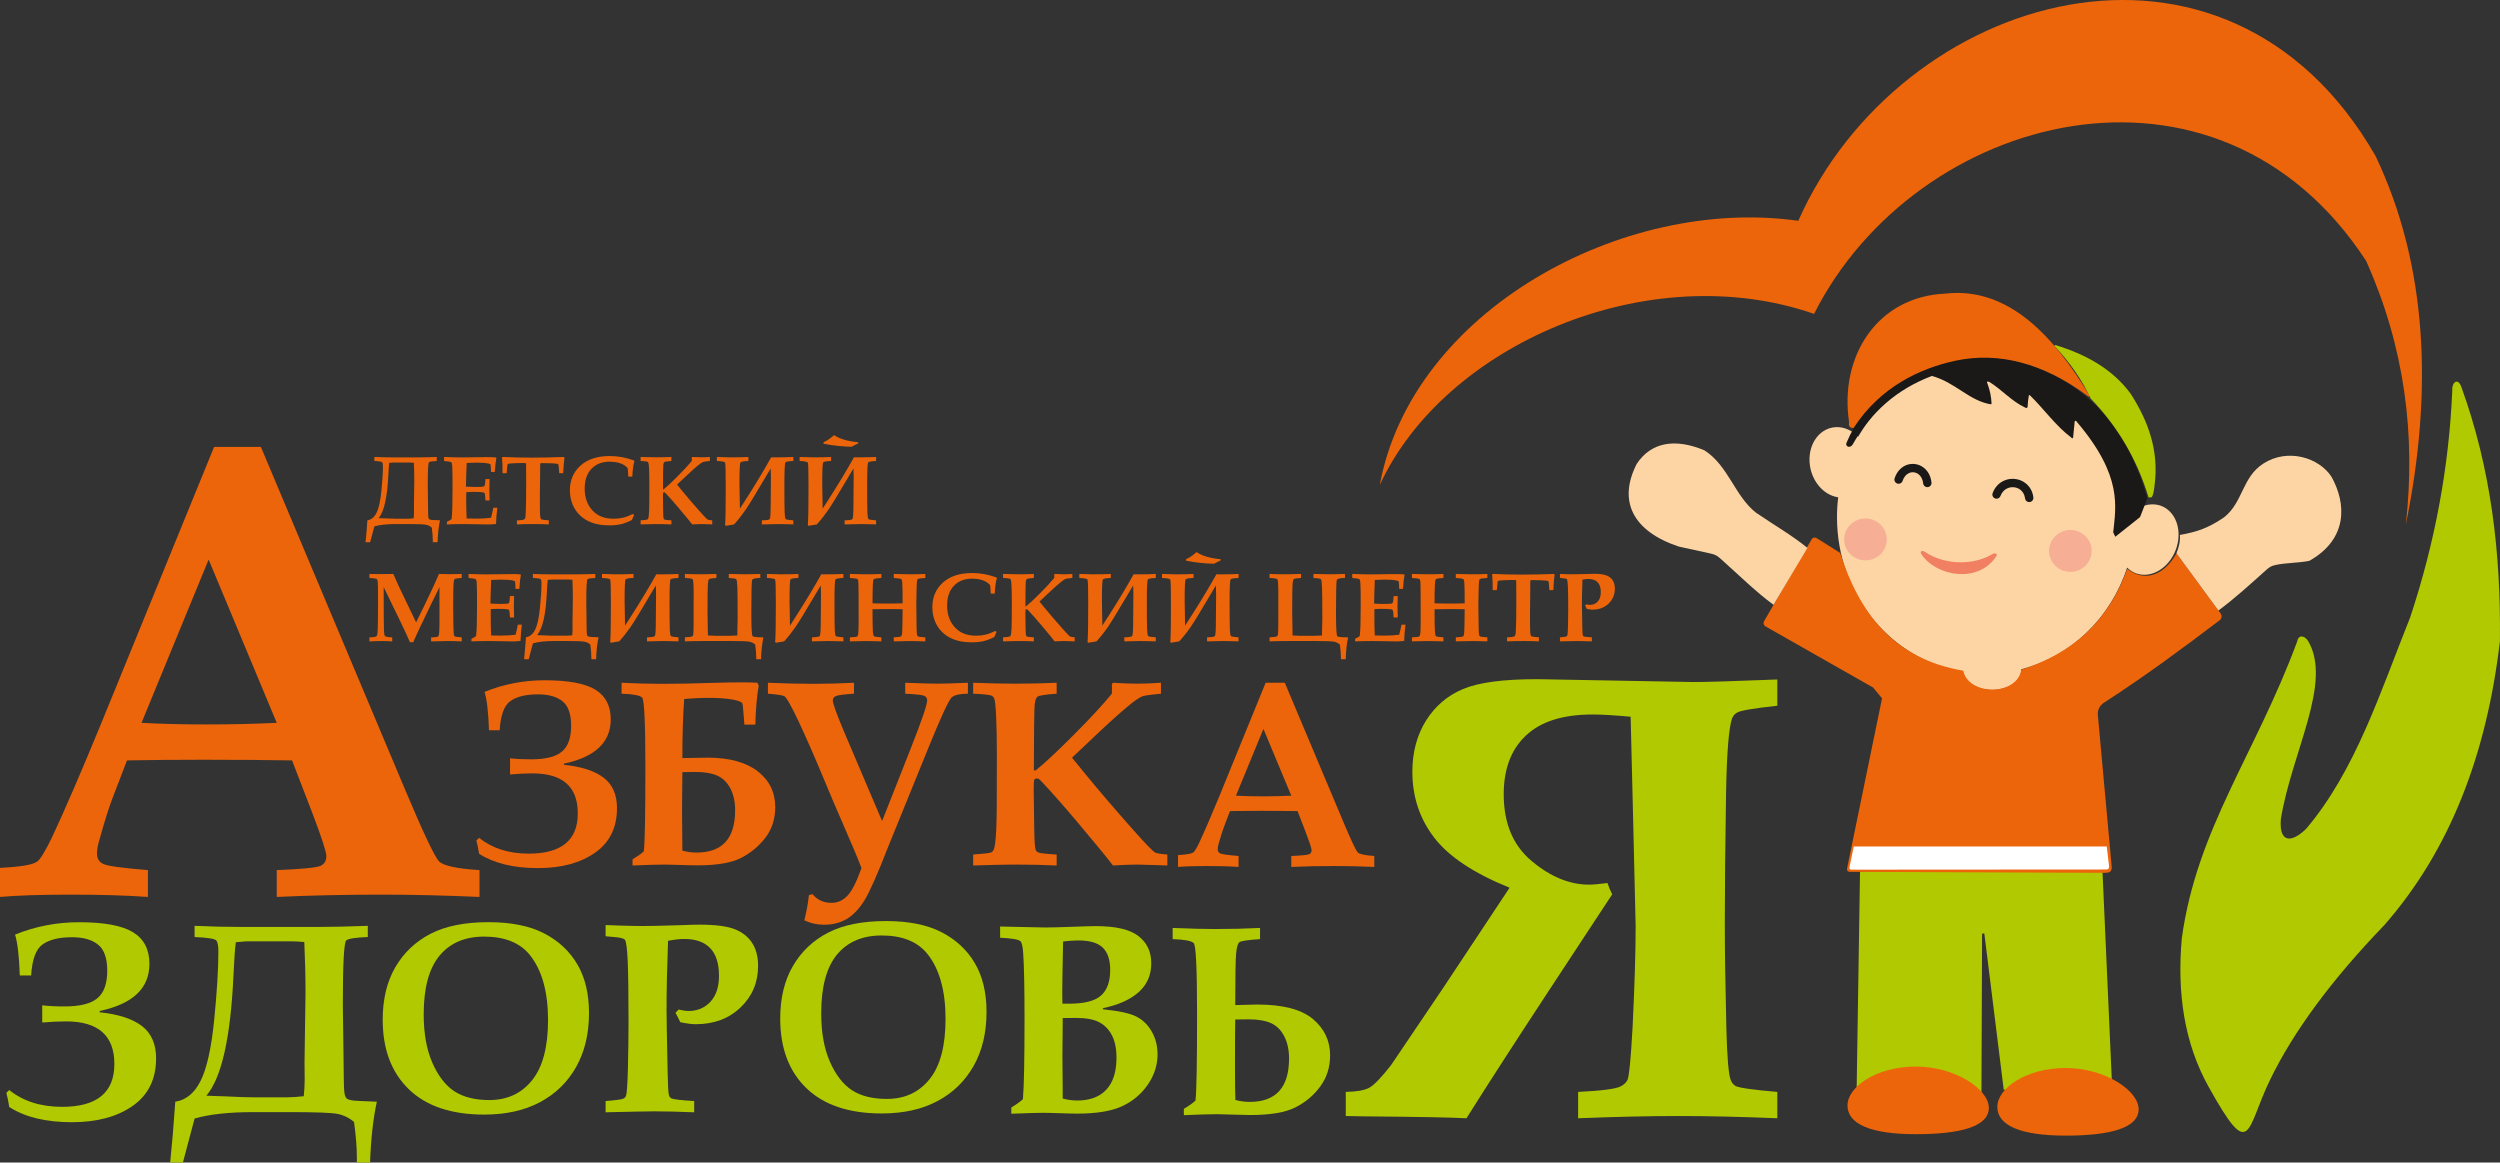 <?xml version="1.0" encoding="UTF-8"?> <!-- Generator: Adobe Illustrator 24.2.1, SVG Export Plug-In . SVG Version: 6.00 Build 0) --> <svg xmlns="http://www.w3.org/2000/svg" xmlns:xlink="http://www.w3.org/1999/xlink" id="Layer_1" x="0px" y="0px" viewBox="0 0 339.247 157.752" style="enable-background:new 0 0 339.247 157.752;" xml:space="preserve"><rect x="0" y="0" width="339.247" height="157.752" fill="#333333" stroke="none"/> <g> <path style="fill-rule:evenodd;clip-rule:evenodd;fill:#EC650A;" d="M244.023,29.963c13.82-31.098,58.043-44.118,78.332-8.805 c7.102,14.883,7.789,32.078,4.113,50.019c1.36-12.113-0.144-24.082-5.386-35.769c-20.235-31.031-61.133-20.145-74.914,7.184 c-22.657-7.844-50.231,4.32-58.934,23.222C191.578,42.24,220.164,26.588,244.023,29.963L244.023,29.963z M305.683,123.42 c-2.027,3.578-4.152,7.129-6.355,10.636c-0.266-0.007-0.531-0.015-0.793-0.019C301.039,130.506,303.429,126.967,305.683,123.42 L305.683,123.42z M305.683,123.42"></path> <path style="fill-rule:evenodd;clip-rule:evenodd;fill:#EC650A;" d="M0,117.775c2.699-0.144,4.363-0.41,4.996-0.824 c0.441-0.281,1.121-1.387,2.035-3.274c1.754-3.742,4.008-8.945,6.734-15.589L29.051,60.65h6.351l19.512,46.367 c2.535,6.028,4.097,9.317,4.687,9.891c0.59,0.574,2.418,0.973,5.469,1.164v3.641c-4.703-0.207-9.137-0.313-13.309-0.313 c-4.98,0-9.714,0.106-14.207,0.313v-3.641c3.434-0.133,5.407-0.34,5.938-0.574c0.531-0.25,0.797-0.696,0.797-1.328 c0-0.543-0.606-2.418-1.813-5.602l-2.843-7.383c-3.567-0.058-7.563-0.09-11.954-0.09c-3.832,0-7.324,0.032-10.449,0.09 l-1.902,4.969c-0.531,1.34-1.164,3.359-1.902,6.039c-0.176,0.606-0.266,1.152-0.266,1.637c0,0.664,0.281,1.137,0.84,1.402 c0.562,0.278,2.593,0.559,6.074,0.84v3.641c-2.832-0.207-6.34-0.313-10.539-0.313c-3.992,0-7.176,0.106-9.535,0.313V117.775z M28.312,75.935l-9.109,22.153c2.652,0.144,5.57,0.218,8.769,0.218c3.348,0,6.532-0.074,9.582-0.218L28.312,75.935z M28.312,75.935 "></path> <path style="fill-rule:evenodd;clip-rule:evenodd;fill:#EC650A;" d="M65.011,113.693c1.778,1.43,4.024,2.145,6.731,2.145 c4.445,0,6.664-1.825,6.664-5.461c0-3.617-2.051-5.43-6.152-5.43c-0.953,0-1.965,0.051-3.039,0.145v-2.196 c0.765,0.098,1.718,0.145,2.847,0.145c1.977,0,3.383-0.356,4.203-1.059c0.828-0.707,1.239-1.871,1.239-3.48 c0-1.594-0.387-2.703-1.164-3.332c-0.778-0.633-1.883-0.946-3.325-0.946c-1.648,0-2.902,0.301-3.754,0.911 c-0.855,0.601-1.335,1.929-1.457,3.964h-1.449c-0.082-2.449-0.281-4.187-0.601-5.214c2.593-1.047,5.308-1.575,8.148-1.575 c3.215,0,5.512,0.43,6.902,1.285c1.379,0.852,2.075,2.196,2.075,4.02c0,3.109-2.118,5.113-6.348,6.008v0.16 c2.395,0.25,4.191,0.832,5.395,1.758c1.199,0.929,1.8,2.297,1.8,4.113c0,2.648-0.992,4.668-2.976,6.055 c-1.985,1.394-4.567,2.09-7.754,2.09c-3.305,0-5.969-0.649-7.985-1.946c-0.089-0.636-0.218-1.234-0.367-1.801L65.011,113.693z M65.011,113.693"></path> <path style="fill-rule:evenodd;clip-rule:evenodd;fill:#EC650A;" d="M92.597,102.869l3.45-0.055c2.898,0,5.148,0.61,6.75,1.832 c1.601,1.231,2.402,2.856,2.402,4.879c0,1.606-0.445,2.988-1.332,4.145c-0.887,1.16-1.992,2.074-3.305,2.75 c-1.316,0.672-3.285,1.007-5.914,1.007c-0.531,0-1.312-0.015-2.347-0.054c-0.934-0.035-1.602-0.051-2.012-0.051 c-1.039,0-2.524,0.039-4.457,0.125v-0.832c0.703-0.43,1.219-0.789,1.535-1.098c0.144-1.238,0.211-5.062,0.211-11.468 c0-5.957-0.149-9.094-0.445-9.391c-0.301-0.301-1.231-0.477-2.786-0.523V92.65c1.84,0.094,3.661,0.145,5.457,0.145 c2.207,0,4.485-0.043,6.825-0.129c1.531-0.047,2.937-0.071,4.211-0.071c0.703,0,1.347,0.02,1.941,0.055l0.176,0.391 c-0.262,1.519-0.41,3.281-0.461,5.285h-1.485c-0.121-1.676-0.203-2.625-0.265-2.84c-0.059-0.219-0.512-0.406-1.363-0.559 c-0.844-0.148-1.895-0.226-3.141-0.226c-1.215,0-2.348,0.055-3.399,0.156C92.683,97.029,92.597,99.693,92.597,102.869 L92.597,102.869z M92.597,115.431c0.653,0.176,1.293,0.262,1.93,0.262c3.488,0,5.231-1.914,5.231-5.746 c0-1.148-0.215-2.141-0.645-2.953c-0.43-0.82-1.02-1.399-1.77-1.738c-0.746-0.332-1.742-0.5-2.976-0.5l-1.77,0.019l-0.046,5.09 C92.551,110.123,92.562,111.974,92.597,115.431L92.597,115.431z M92.597,115.431"></path> <path style="fill-rule:evenodd;clip-rule:evenodd;fill:#EC650A;" d="M131.343,94.135c-1.058,0-1.785,0.16-2.183,0.488 c-0.399,0.324-1.473,2.66-3.238,7.004l-5.438,13.379c-1.422,3.664-2.492,6.074-3.207,7.218c-0.719,1.145-1.516,1.977-2.398,2.493 c-0.887,0.511-1.903,0.769-3.059,0.769c-0.949,0-1.844-0.203-2.672-0.601c0.293-1.165,0.504-2.305,0.621-3.415l0.481-0.14 c0.656,0.793,1.515,1.183,2.586,1.183c0.82,0,1.535-0.312,2.148-0.953c0.613-0.633,1.254-1.886,1.918-3.761 c-0.348-0.954-1.207-3.012-2.586-6.168c-0.676-1.532-1.566-3.614-2.656-6.243c-1.246-2.992-2.367-5.531-3.352-7.625 c-0.988-2.086-1.625-3.191-1.91-3.312c-0.281-0.117-1.019-0.223-2.191-0.316V92.65c2.195,0.094,4.281,0.145,6.254,0.145 c1.707,0,3.511-0.051,5.425-0.145v1.485c-1.296,0.082-2.101,0.187-2.406,0.3c-0.308,0.121-0.469,0.325-0.469,0.621 c0,0.399,0.5,1.786,1.497,4.168l5.191,12.192l3.891-9.856c1.484-3.758,2.226-5.937,2.226-6.523c0-0.293-0.14-0.5-0.414-0.621 c-0.266-0.114-1.125-0.211-2.562-0.281V92.65c2.113,0.082,3.597,0.125,4.457,0.125c0.785,0,2.136-0.043,4.046-0.125V94.135z M131.343,94.135"></path> <path style="fill-rule:evenodd;clip-rule:evenodd;fill:#EC650A;" d="M132.058,117.447v-1.488c1.438-0.106,2.246-0.199,2.418-0.278 c0.133-0.062,0.223-0.14,0.285-0.238c0.122-0.16,0.211-0.512,0.282-1.055c0.133-0.933,0.203-2.652,0.215-5.164l0.015-6.66 c0-2.121-0.027-3.894-0.097-5.32c-0.067-1.422-0.157-2.254-0.27-2.488c-0.074-0.157-0.191-0.274-0.355-0.356 c-0.247-0.117-1.083-0.207-2.493-0.265V92.65c2.125,0.082,4.012,0.125,5.672,0.125c1.988,0,3.879-0.043,5.656-0.125v1.485 c-1.484,0.105-2.339,0.234-2.57,0.39c-0.226,0.152-0.367,0.524-0.414,1.11c-0.062,0.742-0.098,3.714-0.109,8.91h0.246 c1.187-0.953,2.91-2.559,5.144-4.801c2.239-2.246,3.973-4.113,5.196-5.609l0.019-0.653l-0.019-0.656l0.156-0.176 c1.285,0.082,2.383,0.125,3.289,0.125c0.957,0,2.027-0.043,3.219-0.125v1.485l-1.008,0.105c-0.801,0.082-1.32,0.172-1.555,0.266 c-0.469,0.211-1.105,0.648-1.894,1.312c-1.176,0.977-2.664,2.313-4.469,4.027l-3.145,2.969l1.625,1.996 c1.918,2.352,4.211,5.032,6.875,8.024c1.532,1.718,2.45,2.664,2.758,2.847c0.211,0.114,0.774,0.211,1.676,0.278v1.488l-0.934-0.035 l-3.148-0.09c-0.844,0-1.941,0.039-3.289,0.125c-0.953-1.23-2.563-3.191-4.836-5.887c-1.703-2.027-3.32-3.867-4.863-5.515 c-0.2-0.211-0.344-0.336-0.422-0.371c-0.074-0.024-0.145-0.039-0.211-0.039c-0.18,0-0.301,0.074-0.375,0.218 c-0.035,0.09-0.055,0.563-0.055,1.41l0.074,5.36c0.024,1.562,0.09,2.465,0.192,2.699c0.074,0.164,0.187,0.285,0.355,0.359 c0.239,0.102,1.071,0.196,2.492,0.278v1.488c-1.742-0.086-3.671-0.125-5.796-0.125 C136.515,117.322,134.676,117.361,132.058,117.447L132.058,117.447z M132.058,117.447"></path> <path style="fill-rule:evenodd;clip-rule:evenodd;fill:#EC650A;" d="M159.859,116.033c1.102-0.063,1.785-0.172,2.043-0.34 c0.184-0.113,0.461-0.566,0.832-1.34c0.719-1.531,1.641-3.66,2.758-6.379l6.254-15.324h2.601l7.985,18.977 c1.039,2.468,1.679,3.812,1.918,4.05c0.242,0.235,0.992,0.395,2.238,0.477v1.488c-1.922-0.086-3.738-0.125-5.445-0.125 c-2.039,0-3.977,0.039-5.817,0.125v-1.488c1.407-0.055,2.215-0.141,2.434-0.238c0.215-0.102,0.324-0.281,0.324-0.543 c0-0.223-0.246-0.988-0.742-2.289l-1.164-3.024c-1.461-0.023-3.094-0.035-4.891-0.035c-1.57,0-3,0.012-4.277,0.035l-0.777,2.032 c-0.219,0.55-0.477,1.375-0.782,2.472c-0.07,0.25-0.105,0.473-0.105,0.672c0,0.27,0.113,0.465,0.344,0.574 c0.226,0.114,1.058,0.227,2.484,0.344v1.488c-1.16-0.086-2.594-0.125-4.313-0.125c-1.636,0-2.937,0.039-3.902,0.125V116.033z M171.445,98.908l-3.727,9.066c1.086,0.059,2.282,0.09,3.59,0.09c1.368,0,2.672-0.031,3.918-0.09L171.445,98.908z M171.445,98.908"></path> <path style="fill-rule:evenodd;clip-rule:evenodd;fill:#B1C900;" d="M1.254,147.916c1.894,1.523,4.285,2.281,7.168,2.281 c4.734,0,7.097-1.941,7.097-5.812c0-3.856-2.183-5.782-6.551-5.782c-1.015,0-2.093,0.051-3.238,0.153v-2.336 c0.817,0.101,1.832,0.152,3.031,0.152c2.106,0,3.606-0.379,4.477-1.129c0.879-0.75,1.316-1.992,1.316-3.707 c0-1.695-0.41-2.875-1.238-3.543c-0.828-0.676-2.004-1.012-3.539-1.012c-1.754,0-3.09,0.325-3.996,0.973 c-0.91,0.641-1.426,2.055-1.555,4.219H2.687c-0.09-2.61-0.304-4.457-0.644-5.551c2.761-1.117,5.652-1.676,8.679-1.676 c3.422,0,5.871,0.457,7.348,1.367c1.469,0.907,2.207,2.34,2.207,4.278c0,3.316-2.254,5.449-6.754,6.398v0.176 c2.547,0.262,4.461,0.887,5.742,1.867c1.278,0.988,1.918,2.449,1.918,4.383c0,2.816-1.058,4.969-3.172,6.449 c-2.113,1.481-4.863,2.219-8.253,2.219c-3.52,0-6.36-0.684-8.504-2.066c-0.098-0.68-0.231-1.317-0.391-1.922L1.254,147.916z M1.254,147.916"></path> <path style="fill-rule:evenodd;clip-rule:evenodd;fill:#B1C900;" d="M51.14,149.498c-0.496,2.234-0.804,4.984-0.922,8.254h-1.792 v-0.723c0-1.316-0.129-2.91-0.383-4.793c-0.688-0.57-1.446-0.934-2.282-1.09c-0.832-0.152-2.945-0.234-6.351-0.234h-5.055 c-3.281,0-5.929,0.289-7.949,0.871l-1.586,5.969h-1.727c0.254-2.446,0.485-5.196,0.692-8.254c1.461-0.219,2.609-1.164,3.449-2.852 c0.836-1.679,1.445-4.422,1.828-8.222c0.379-3.809,0.571-6.899,0.571-9.274c0-0.738-0.082-1.234-0.247-1.492 c-0.16-0.262-1.156-0.43-2.98-0.504v-1.519c2.238,0.101,4.309,0.148,6.211,0.148h10.687c1.661,0,3.868-0.047,6.606-0.148v1.519 c-1.633,0.063-2.602,0.211-2.918,0.453c-0.309,0.246-0.469,3.121-0.469,8.641c0,0.179,0.02,1.574,0.055,4.183l0.074,5.903 c0.012,1.328,0.066,2.113,0.172,2.359c0.102,0.246,0.223,0.402,0.359,0.465c0.145,0.059,0.336,0.109,0.582,0.16 C48.011,149.369,49.136,149.427,51.14,149.498L51.14,149.498z M41.218,148.756c0.083-0.75,0.125-1.504,0.125-2.262l-0.019-2.422 l0.133-9.309c0-2.316-0.059-4.628-0.164-6.933c-0.739-0.063-1.301-0.094-1.703-0.094h-5.922c-0.317,0-0.598,0.02-0.852,0.055 l-0.812,0.07c-0.121,0.82-0.227,2.336-0.325,4.547c-0.39,8.426-1.613,13.852-3.679,16.277c1.343,0.039,2.347,0.071,3.023,0.106 c1.25,0.074,2.422,0.113,3.535,0.113h4.45C39.578,148.904,40.312,148.853,41.218,148.756L41.218,148.756z M41.218,148.756"></path> <path style="fill-rule:evenodd;clip-rule:evenodd;fill:#B1C900;" d="M65.715,151.248c-4.457,0-7.868-1.145-10.227-3.43 c-2.367-2.285-3.555-5.433-3.555-9.441c0-2.801,0.575-5.18,1.723-7.145c1.145-1.961,2.738-3.469,4.773-4.519 c2.032-1.051,4.649-1.575,7.848-1.575c3.078,0,5.594,0.504,7.547,1.512c1.957,1.008,3.461,2.41,4.516,4.203 c1.058,1.793,1.589,3.992,1.589,6.602c0,2.824-0.582,5.265-1.742,7.324c-1.156,2.055-2.789,3.652-4.894,4.777 C71.183,150.685,68.656,151.248,65.715,151.248L65.715,151.248z M66.402,149.275c2.43,0,4.363-0.894,5.801-2.687 c1.445-1.793,2.164-4.516,2.164-8.176c0-3.836-0.828-6.785-2.477-8.836c-1.343-1.652-3.406-2.481-6.195-2.481 c-2.605,0-4.629,0.868-6.055,2.59c-1.429,1.727-2.144,4.383-2.144,7.965c0,2.586,0.39,4.774,1.176,6.567 c0.781,1.789,1.785,3.082,2.996,3.875C62.879,148.881,64.461,149.275,66.402,149.275L66.402,149.275z M66.402,149.275"></path> <path style="fill-rule:evenodd;clip-rule:evenodd;fill:#B1C900;" d="M82.179,150.935v-1.527c1.434-0.106,2.25-0.223,2.442-0.34 c0.14-0.074,0.254-0.195,0.328-0.383c0.117-0.3,0.203-1.55,0.258-3.746c0.054-2.199,0.082-4.324,0.082-6.39 c0-3.848-0.039-6.606-0.117-8.254c-0.075-1.657-0.207-2.578-0.379-2.778c-0.172-0.191-0.7-0.312-1.571-0.375l-1.043-0.093v-1.52 l2.043,0.074c1.27,0.039,2.278,0.055,3.024,0.055c1.027,0,2.676-0.035,4.965-0.109c1.226-0.051,2.129-0.075,2.711-0.075 c2.164,0,3.757,0.211,4.789,0.618c1.031,0.406,1.816,1.031,2.355,1.867c0.539,0.828,0.805,1.867,0.805,3.113 c0,2.242-0.793,4.121-2.379,5.637c-1.59,1.515-3.609,2.273-6.059,2.273c-0.316,0-0.648-0.023-0.996-0.074 c-0.351-0.047-0.722-0.109-1.125-0.195c-0.203-0.434-0.418-0.86-0.648-1.27l0.414-0.449c0.265,0.055,0.515,0.105,0.738,0.141 c0.223,0.039,0.426,0.054,0.606,0.054c1.214,0,2.211-0.418,2.984-1.258c0.773-0.836,1.16-2.011,1.16-3.523 c0-1.676-0.402-2.93-1.199-3.75c-0.797-0.828-1.965-1.242-3.508-1.242c-0.633,0-1.367,0.086-2.207,0.25 c-0.137,3.715-0.203,6.867-0.203,9.449c0,0.875,0.047,3.641,0.148,8.312c0.036,1.848,0.09,2.915,0.176,3.184 c0.063,0.211,0.176,0.352,0.348,0.438c0.265,0.132,1.293,0.253,3.078,0.359v1.527c-2.137-0.086-3.938-0.129-5.395-0.129 C88.148,150.806,85.941,150.849,82.179,150.935L82.179,150.935z M82.179,150.935"></path> <path style="fill-rule:evenodd;clip-rule:evenodd;fill:#B1C900;" d="M119.656,151.095c-4.453,0-7.867-1.144-10.227-3.429 c-2.367-2.285-3.554-5.434-3.554-9.446c0-2.796,0.578-5.175,1.726-7.14c1.145-1.961,2.739-3.469,4.77-4.52 c2.035-1.05,4.648-1.574,7.847-1.574c3.079,0,5.594,0.504,7.547,1.512c1.961,1.008,3.461,2.41,4.52,4.203 c1.055,1.793,1.586,3.992,1.586,6.601c0,2.825-0.578,5.266-1.742,7.325c-1.157,2.054-2.786,3.652-4.895,4.777 C125.129,150.533,122.601,151.095,119.656,151.095L119.656,151.095z M120.343,149.123c2.43,0,4.364-0.895,5.805-2.688 c1.445-1.793,2.16-4.515,2.16-8.175c0-3.84-0.828-6.786-2.476-8.836c-1.34-1.653-3.406-2.481-6.192-2.481 c-2.609,0-4.629,0.867-6.058,2.59c-1.426,1.723-2.145,4.383-2.145,7.965c0,2.586,0.391,4.773,1.176,6.566 c0.785,1.789,1.785,3.082,2.996,3.875C116.82,148.728,118.402,149.123,120.343,149.123L120.343,149.123z M120.343,149.123"></path> <path style="fill-rule:evenodd;clip-rule:evenodd;fill:#B1C900;" d="M137.234,151.135v-0.852c0.692-0.414,1.211-0.785,1.574-1.125 c0.149-1.664,0.219-5.348,0.219-11.043c0-4.129-0.062-7.055-0.18-8.766c-0.062-0.925-0.187-1.468-0.382-1.629 c-0.266-0.242-1.18-0.398-2.75-0.472v-1.52l3.48,0.074l2.656,0.055c0.809,0,2-0.031,3.582-0.09 c1.535-0.062,2.633-0.093,3.301-0.093c2.676,0,4.598,0.449,5.754,1.351c1.164,0.899,1.738,2.129,1.738,3.684 c0,1.609-0.57,2.91-1.718,3.933c-1.145,1.012-2.762,1.735-4.852,2.168v0.149c2.152,0.215,3.66,0.535,4.523,0.976 c0.872,0.434,1.571,1.106,2.102,2.028c0.531,0.914,0.797,1.957,0.797,3.132c0,1.434-0.438,2.793-1.309,4.071 c-0.879,1.281-2.035,2.258-3.48,2.937c-1.442,0.672-3.473,1.012-6.094,1.012c-0.519,0-1.297-0.016-2.336-0.055 c-0.965-0.035-1.754-0.054-2.367-0.054C140.801,151.006,139.386,151.049,137.234,151.135L137.234,151.135z M144.168,136.197h0.945 c2.039,0,3.473-0.371,4.297-1.105c0.828-0.735,1.242-1.891,1.242-3.461c0-1.371-0.336-2.387-1.008-3.039 c-0.668-0.649-1.769-0.977-3.301-0.977c-0.57,0-1.261,0.047-2.082,0.141c-0.074,3.707-0.113,5.976-0.113,6.812L144.168,136.197z M144.207,149.072c0.695,0.18,1.359,0.266,1.969,0.266c1.718,0,3.035-0.489,3.949-1.473c0.922-0.98,1.379-2.426,1.379-4.336 c0-1.242-0.211-2.262-0.625-3.055c-0.418-0.789-0.989-1.379-1.723-1.761c-0.73-0.387-1.77-0.582-3.121-0.582l-1.828,0.019v0.469 l-0.039,4.691l0.039,4.742V149.072z M144.207,149.072"></path> <path style="fill-rule:evenodd;clip-rule:evenodd;fill:#B1C900;" d="M160.648,151.326v-0.856c0.727-0.437,1.25-0.808,1.578-1.125 c0.149-1.265,0.215-5.183,0.215-11.746c0-6.105-0.152-9.32-0.457-9.621c-0.308-0.312-1.262-0.488-2.855-0.539v-1.519 c2.343,0.097,4.265,0.148,5.761,0.148c2.207,0,4.239-0.051,6.098-0.148v1.519c-1.648,0.11-2.59,0.246-2.805,0.418 c-0.215,0.168-0.363,0.684-0.445,1.547c-0.074,0.867-0.117,3.188-0.117,6.984c0.414,0,0.933-0.011,1.558-0.039 c0.618-0.023,1.086-0.035,1.414-0.035c3.485,0,6.008,0.656,7.567,1.965c1.555,1.309,2.336,2.953,2.336,4.93 c0,1.597-0.442,2.992-1.324,4.203c-0.879,1.207-2.004,2.156-3.368,2.851c-1.359,0.692-3.406,1.043-6.136,1.043 c-0.532,0-1.328-0.019-2.387-0.054c-0.957-0.039-1.645-0.059-2.063-0.059C164.156,151.193,162.633,151.24,160.648,151.326 L160.648,151.326z M167.64,149.26c0.629,0.179,1.274,0.265,1.942,0.265c3.558,0,5.34-1.957,5.34-5.883 c0-1.179-0.219-2.191-0.657-3.027c-0.433-0.84-1.031-1.434-1.8-1.781c-0.766-0.34-1.786-0.512-3.051-0.512l-1.793,0.02 c-0.024,0.796-0.035,2.918-0.035,6.351C167.586,146.943,167.601,148.463,167.64,149.26L167.64,149.26z M167.64,149.26"></path> <path style="fill-rule:evenodd;clip-rule:evenodd;fill:#B1C900;" d="M241.179,151.748v-3.578c-3.273-0.274-5.156-0.551-5.648-0.793 c-0.305-0.176-0.535-0.45-0.668-0.813c-0.289-0.679-0.492-2.969-0.594-6.879c-0.144-6.054-0.215-10.82-0.215-14.297 c0-4.691,0.055-10.66,0.172-17.902c0.102-5.402,0.379-8.719,0.797-9.937c0.117-0.36,0.348-0.653,0.68-0.84 c0.449-0.289,2.273-0.594,5.476-0.942v-3.562c-5.851,0.23-9.632,0.347-11.328,0.347l-21.261-0.39 c-4.606,0-7.965,0.449-10.082,1.348c-2.098,0.882-3.766,2.316-4.997,4.273c-1.23,1.969-1.855,4.285-1.855,6.937 c0,3.403,0.988,6.372,2.957,8.934c1.953,2.566,5.375,4.84,10.238,6.809l-9.035,13.629l-7.039,10.429 c-1.336,1.711-2.32,2.723-2.973,3.086c-0.648,0.348-1.707,0.535-3.183,0.563v3.273l2.504,0.047 c7.183,0.055,11.804,0.145,13.875,0.258c2.465-3.938,6.144-9.645,11.039-17.106l8.734-13.281c-0.246-0.476-0.465-1-0.637-1.535 c-1.132,0.144-1.972,0.219-2.507,0.219c-2.621,0-5.215-1.059-7.762-3.188c-2.551-2.113-3.813-5.14-3.813-9.082 c0-3.418,1-6.082,3.016-7.965c1.996-1.898,5.012-2.855,9.035-2.855c1.278,0,3,0.101,5.172,0.305l0.305,12.515l0.375,15.875 c0,3.59-0.145,8.184-0.418,13.789c-0.231,4.215-0.465,6.574-0.68,7.082c-0.176,0.375-0.48,0.664-0.941,0.899 c-0.594,0.332-2.524,0.593-5.766,0.75v3.578c5.082-0.203,9.602-0.305,13.527-0.305 C231.867,151.443,236.371,151.545,241.179,151.748L241.179,151.748z M241.179,151.748"></path> <path style="fill-rule:evenodd;clip-rule:evenodd;fill:#FDD5A5;" d="M249.281,57.959c1.078,0,2.09,0.5,2.871,1.312 c3.535-6.179,9.984-10.32,17.348-10.32c10.883,0,19.758,9.031,20.203,20.34c0.719-0.539,1.551-0.852,2.41-0.852 c2.234,0,3.789,2.141,3.477,4.778c-0.313,2.64-2.379,4.781-4.61,4.781c-0.922,0-1.722-0.363-2.332-0.973 c-2.207,6.817-7.633,12.078-14.371,13.793c0.004,0.047,0.004,0.094,0.004,0.141c0,1.472-1.77,2.664-3.953,2.664 c-2.078,0-3.781-1.082-3.942-2.457c-9.687-1.571-17.109-10.367-17.109-20.981c0-0.914,0.055-1.816,0.164-2.703 c-2.023-0.281-3.719-2.297-3.883-4.742c-0.179-2.641,1.489-4.781,3.719-4.781H249.281z M249.281,57.959"></path> <path style="fill-rule:evenodd;clip-rule:evenodd;fill:#B1C900;" d="M252.402,118.26l32.899-0.094l1.285,28.715l-14.68,1.007 l-2.637-21.226l-0.301,0.031l-0.089,21.652l-16.934-0.55L252.402,118.26z M252.402,118.26"></path> <path style="fill-rule:evenodd;clip-rule:evenodd;fill:#EC650A;" d="M259.968,144.732c5.348,0,9.915,3.07,9.915,5.602 c0,2.535-3.832,3.574-9.915,3.574c-6.078,0-9.265-1.363-9.265-3.895C250.703,147.478,254.625,144.732,259.968,144.732 L259.968,144.732z M259.968,144.732"></path> <path style="fill-rule:evenodd;clip-rule:evenodd;fill:#EC650A;" d="M280.301,144.927c5.347,0,9.91,3.067,9.91,5.598 c0,2.535-3.828,3.578-9.91,3.578c-6.083,0-9.266-1.363-9.266-3.898S274.957,144.927,280.301,144.927L280.301,144.927z M280.301,144.927"></path> <path style="fill-rule:evenodd;clip-rule:evenodd;fill:#EC650A;" d="M239.375,84.306l6.418-11.039 c0.097-0.254,0.429-0.461,0.781-0.211l3.125,1.969c2.598,8.094,7.23,14.395,16.703,15.981c0.746,3.441,7.324,3.453,7.891-0.141 c6.922-2.188,11.847-6.594,14.367-13.676c2.371,1.863,5.019,0.879,6.695-2.105l5.832,7.957c0.262,0.277,0.43,0.715,0.071,1.082 c-4.993,3.797-10.067,7.551-15.551,11.101c-0.715,0.411-1.063,0.961-1.039,1.739l1.89,20.699c0.016,0.676-0.347,0.773-0.933,0.781 l-34.457-0.137c-0.313,0.02-0.559-0.046-0.532-0.418l4.754-23.125l-1.214-1.468l-14.637-8.317 C239.301,84.783,239.246,84.56,239.375,84.306L239.375,84.306z M239.375,84.306"></path> <path style="fill-rule:evenodd;clip-rule:evenodd;fill:#FFFFFF;" d="M251.551,114.865h34.332l0.312,2.633 c0.047,0.304-0.074,0.484-0.359,0.492l-34.586,0.023c-0.231-0.007-0.34-0.117-0.274-0.367L251.551,114.865z M251.551,114.865"></path> <path style="fill-rule:evenodd;clip-rule:evenodd;fill:#F6AF95;" d="M253.14,70.353c1.598,0,2.891,1.274,2.891,2.844 c0,1.57-1.293,2.848-2.891,2.848c-1.593,0-2.89-1.278-2.89-2.848C250.25,71.627,251.547,70.353,253.14,70.353L253.14,70.353z M253.14,70.353"></path> <path style="fill-rule:evenodd;clip-rule:evenodd;fill:#F6AF95;" d="M280.945,71.916c1.594,0,2.891,1.273,2.891,2.844 c0,1.57-1.297,2.843-2.891,2.843c-1.598,0-2.891-1.273-2.891-2.843C278.054,73.189,279.347,71.916,280.945,71.916L280.945,71.916z M280.945,71.916"></path> <path style="fill-rule:evenodd;clip-rule:evenodd;fill:#F08061;" d="M261.265,74.92c2.368,1.597,6.09,1.925,8.895,0.39 c0.465-0.359,0.933-0.246,0.762,0.133c-2.438,3.809-8.18,2.777-10.188-0.226C260.468,74.849,260.793,74.58,261.265,74.92 L261.265,74.92z M261.265,74.92"></path> <path style="fill-rule:evenodd;clip-rule:evenodd;fill:#1B1918;" d="M263.281,49.435c4.707-1.656,9.379-1.16,14.086,0.871 c6.984,2.946,11.644,8.922,14.031,17.301l-0.996,2.563l-3.355,2.664l-0.286-0.586c0.329-3.399,1.36-7.594-4.925-14.985 c-0.129-0.246-0.348-0.183-0.317,0.09l-0.199,1.996c-0.004,0.168-0.16,0.18-0.273,0.008c-2.094-1.57-3.661-3.832-5.575-5.699 c-0.105-0.078-0.164-0.051-0.175,0.082c-0.082,0.48-0.133,0.973-0.153,1.469c-0.039,0.176-0.191,0.199-0.375,0.078 c-1.801-0.848-3.105-2.395-4.793-3.445c-0.343-0.149-0.414-0.04-0.277,0.226c0.332,0.891,0.512,1.762,0.551,2.652 c0.004,0.137-0.055,0.137-0.196,0.129c-2.921-0.535-4.648-2.91-7.89-3.836c-4.754,1.809-8.258,4.868-10.801,9.375 c-0.426,0.52-1.008,0.118-0.789-0.312C252.945,54.388,257.597,51.314,263.281,49.435L263.281,49.435z M263.281,49.435"></path> <path style="fill-rule:evenodd;clip-rule:evenodd;fill:#EC650A;" d="M250.918,57.275c-1.344-8.969,3.867-17.031,13.05-17.43 c8.68-0.988,14.84,5.989,19.5,13.719c0.141,0.332,0.02,0.344-0.363,0.035c-5.797-4.293-11.867-5.894-17.707-4.66 c-4.883,1.031-10.246,3.582-13.863,9.121C251.023,58.111,250.82,57.834,250.918,57.275L250.918,57.275z M250.918,57.275"></path> <path style="fill-rule:evenodd;clip-rule:evenodd;fill:#B1C900;" d="M278.855,46.806c4.348,1.313,7.918,3.387,10.301,6.664 c2.312,3.633,3.824,7.571,3.227,12.309c-0.04,0.309-0.165,1.613-0.45,1.703c-0.113,0.035-0.207,0.035-0.379,0.004 c-1.605-5.293-4.285-9.715-7.855-13.41c-1.184-2.555-2.848-4.93-4.891-7.113L278.855,46.806z M278.855,46.806"></path> <path style="fill-rule:evenodd;clip-rule:evenodd;fill:#1B1918;" d="M258.179,65.256c-0.097,0.3-0.421,0.461-0.718,0.363 c-0.297-0.098-0.461-0.418-0.364-0.719c0.286-0.859,0.821-1.43,1.438-1.723c0.41-0.195,0.855-0.261,1.285-0.214 c0.434,0.047,0.852,0.211,1.211,0.488c0.559,0.426,0.973,1.109,1.07,2.027c0.035,0.313-0.191,0.59-0.504,0.625 c-0.312,0.032-0.593-0.195-0.625-0.508c-0.062-0.574-0.308-0.992-0.629-1.242c-0.195-0.148-0.417-0.234-0.648-0.261 c-0.227-0.024-0.461,0.011-0.676,0.117C258.668,64.373,258.359,64.717,258.179,65.256L258.179,65.256z M258.179,65.256"></path> <path style="fill-rule:evenodd;clip-rule:evenodd;fill:#1B1918;" d="M271.461,67.302c-0.11,0.293-0.434,0.446-0.731,0.336 c-0.293-0.109-0.441-0.437-0.332-0.73c0.317-0.84,0.891-1.398,1.555-1.691c0.473-0.211,0.992-0.282,1.492-0.223 c0.5,0.055,0.988,0.246,1.398,0.558c0.563,0.426,0.977,1.083,1.083,1.942c0.039,0.312-0.184,0.598-0.497,0.633 c-0.312,0.039-0.593-0.184-0.632-0.496c-0.067-0.528-0.313-0.922-0.641-1.176c-0.246-0.184-0.535-0.297-0.84-0.332 c-0.305-0.035-0.621,0.008-0.906,0.137C272.008,66.435,271.66,66.779,271.461,67.302L271.461,67.302z M271.461,67.302"></path> <path style="fill-rule:evenodd;clip-rule:evenodd;fill:#FDD5A5;" d="M245.265,74.349l-4.597,7.723 c-2.36-1.723-4.719-4.047-7.078-6.156c-0.571-0.512-0.778-0.656-1.52-0.817c-1.422-0.312-2.848-0.625-4.269-0.933 c-6.25-2.082-8.274-6.188-5.7-11.215c1.871-2.863,5.086-3.57,9.192-1.84c3.246,2.086,4.109,6.191,6.988,8.457 C240.609,71.162,243.211,72.666,245.265,74.349L245.265,74.349z M245.265,74.349"></path> <path style="fill-rule:evenodd;clip-rule:evenodd;fill:#FDD5A5;" d="M295.812,72.588c0.055,0.922-0.152,1.691-0.469,2.492 l5.692,7.765c2.113-1.543,4.328-3.57,6.437-5.457c0.512-0.457,0.696-0.586,1.36-0.73c1.273-0.281,3.281-0.281,4.554-0.559 c5.247-2.968,5.024-7.773,2.989-11.41c-1.672-2.562-5.887-3.933-9.239-1.785c-2.902,1.867-2.753,5.266-5.328,7.293 C299.722,71.623,298.156,72.185,295.812,72.588L295.812,72.588z M295.812,72.588"></path> <path style="fill-rule:evenodd;clip-rule:evenodd;fill:#B1C900;" d="M296.07,127.314c2.051-14.863,9.973-24.933,15.648-40.246 c0.153-0.945,0.961-0.891,1.481-0.098c3.352,5.633-2.176,15.016-3.676,24.098c-0.297,2.992,1.106,3.586,3.375,1.449 c6.758-7.933,10.156-18.75,14.164-28.75c3.391-10.218,5.278-20.55,5.711-30.808c-0.101-0.918,0.695-1.848,1.215-0.492 c4.066,11.203,5.383,22.636,5.25,34.527c-1.797,15.391-6.801,28.398-15.68,38.531c-6.965,7.231-12.261,14.281-15.535,21.051 c-3.277,6.773-2.539,11.293-8.34,0.859C296.418,141.564,295.402,134.779,296.07,127.314L296.07,127.314z M296.07,127.314"></path> <path style="fill-rule:evenodd;clip-rule:evenodd;fill:#EC650A;" d="M59.707,70.603c-0.176,0.809-0.289,1.797-0.332,2.977H58.73 v-0.262c0-0.473-0.047-1.047-0.137-1.726c-0.25-0.207-0.523-0.336-0.824-0.391c-0.297-0.059-1.058-0.086-2.285-0.086h-1.82 c-1.184,0-2.137,0.105-2.863,0.312l-0.575,2.153h-0.621c0.094-0.883,0.176-1.875,0.25-2.977c0.528-0.078,0.942-0.418,1.242-1.023 c0.301-0.606,0.52-1.594,0.661-2.965c0.136-1.371,0.203-2.484,0.203-3.336c0-0.269-0.028-0.449-0.09-0.539 c-0.055-0.094-0.414-0.156-1.07-0.184V62.01c0.804,0.035,1.55,0.054,2.234,0.054h3.851c0.598,0,1.391-0.019,2.379-0.054v0.546 c-0.589,0.024-0.937,0.079-1.05,0.164c-0.114,0.09-0.168,1.125-0.168,3.114c0,0.062,0.004,0.566,0.019,1.504l0.027,2.129 c0.004,0.476,0.024,0.761,0.059,0.847c0.039,0.09,0.082,0.145,0.133,0.168c0.051,0.024,0.117,0.039,0.207,0.059 C58.582,70.556,58.988,70.58,59.707,70.603L59.707,70.603z M56.136,70.338c0.028-0.27,0.043-0.539,0.043-0.817l-0.007-0.871 l0.046-3.351c0-0.836-0.019-1.668-0.054-2.497c-0.27-0.023-0.473-0.035-0.617-0.035h-2.133c-0.113,0-0.215,0.008-0.305,0.02 l-0.293,0.023c-0.043,0.297-0.082,0.844-0.117,1.641c-0.141,3.031-0.582,4.988-1.324,5.863c0.48,0.012,0.843,0.024,1.086,0.035 c0.453,0.028,0.875,0.043,1.273,0.043h1.606C55.543,70.392,55.808,70.373,56.136,70.338L56.136,70.338z M60.648,71.162v-0.356 c0.231-0.105,0.442-0.222,0.633-0.363c0.086-0.676,0.129-2.105,0.129-4.277c0-1.485-0.016-2.465-0.043-2.949 c-0.016-0.254-0.059-0.418-0.133-0.485c-0.078-0.066-0.402-0.125-0.973-0.176V62.01c1.028,0.039,1.84,0.062,2.434,0.062 l3.594-0.043c0.379,0,0.719,0.016,1.023,0.047l0.047,0.074c-0.098,0.473-0.164,1.102-0.211,1.887h-0.512 c-0.023-0.633-0.046-0.973-0.078-1.016c-0.027-0.043-0.125-0.086-0.297-0.121c-0.359-0.082-0.91-0.121-1.656-0.121 c-0.363,0-0.789,0.016-1.277,0.047c-0.055,1.344-0.09,2.414-0.098,3.211c0.465,0.027,0.903,0.043,1.309,0.043 c0.605,0,0.969-0.02,1.094-0.059c0.07-0.027,0.121-0.09,0.152-0.187c0.027-0.078,0.058-0.352,0.094-0.824h0.558 c-0.019,0.734-0.031,1.214-0.031,1.433l0.031,1.469h-0.558c-0.032-0.567-0.071-0.899-0.118-0.985 c-0.027-0.05-0.085-0.089-0.175-0.109c-0.219-0.047-0.707-0.074-1.469-0.074c-0.238,0-0.52,0.016-0.84,0.043 c-0.012,0.226-0.016,0.465-0.016,0.703c0,1.242,0.024,2.199,0.067,2.867l1.289,0.02c0.738,0,1.406-0.039,2.019-0.117 c0.106-0.399,0.211-0.856,0.309-1.364h0.543c-0.098,0.766-0.16,1.5-0.176,2.207c-0.394,0.043-0.773,0.063-1.14,0.063 c-0.239,0-0.711-0.008-1.414-0.024c-0.657-0.019-1.262-0.027-1.813-0.027C62.215,71.115,61.453,71.131,60.648,71.162L60.648,71.162 z M70.144,71.162v-0.551c0.246,0,0.504-0.019,0.778-0.062c0.121-0.024,0.211-0.059,0.265-0.11c0.051-0.051,0.09-0.14,0.117-0.277 c0.028-0.188,0.055-0.871,0.079-2.063c0.011-0.839,0.019-1.703,0.019-2.582c0-1.722-0.008-2.601-0.016-2.636 c-0.011-0.032-0.168-0.051-0.46-0.051c-0.606,0-1.125,0.019-1.559,0.055c-0.254,0.019-0.395,0.042-0.43,0.066 c-0.031,0.019-0.054,0.059-0.07,0.113c-0.02,0.055-0.059,0.434-0.113,1.145h-0.563c0.012-0.832-0.015-1.547-0.07-2.145l0.07-0.054 c1.371,0.062,2.703,0.093,4,0.093c1.289,0,2.735-0.031,4.336-0.093l0.07,0.105c-0.082,0.598-0.14,1.293-0.175,2.094h-0.539 c-0.043-0.727-0.079-1.117-0.118-1.18c-0.031-0.047-0.101-0.082-0.207-0.098c-0.351-0.058-1.043-0.086-2.078-0.086 c-0.086,0-0.14,0.012-0.152,0.04c-0.02,0.031-0.027,0.144-0.027,0.347l-0.043,4.383c0,1.266,0.011,2.047,0.035,2.336 c0.023,0.289,0.074,0.465,0.156,0.523c0.059,0.039,0.398,0.086,1.023,0.137v0.551c-0.64-0.031-1.316-0.047-2.035-0.047 C71.492,71.115,70.73,71.131,70.144,71.162L70.144,71.162z M85.886,69.744l0.161,0.152c-0.11,0.215-0.211,0.438-0.297,0.664 c-0.508,0.266-0.992,0.453-1.457,0.563c-0.469,0.113-1.008,0.168-1.617,0.168c-1.137,0-2.102-0.199-2.887-0.598 c-0.789-0.402-1.395-0.965-1.817-1.691c-0.425-0.727-0.636-1.559-0.636-2.496c0-1.356,0.48-2.461,1.437-3.325 c0.961-0.863,2.281-1.296,3.969-1.296c0.562,0,1.117,0.05,1.668,0.152c0.547,0.101,1.094,0.25,1.637,0.457l0.046,0.098 c-0.078,0.234-0.132,0.46-0.16,0.679c-0.058,0.379-0.101,0.844-0.132,1.406h-0.547c-0.028-0.687-0.051-1.062-0.078-1.132 c-0.028-0.067-0.149-0.18-0.36-0.344c-0.215-0.16-0.5-0.297-0.863-0.399c-0.367-0.101-0.766-0.152-1.203-0.152 c-1.047,0-1.875,0.32-2.489,0.965c-0.617,0.645-0.921,1.539-0.921,2.687c0,1.243,0.367,2.25,1.105,3.02 c0.684,0.715,1.621,1.07,2.813,1.07c0.46,0,0.89-0.05,1.293-0.144C84.953,70.15,85.398,69.982,85.886,69.744L85.886,69.744z M86.929,71.162v-0.551c0.528-0.039,0.829-0.074,0.891-0.101c0.051-0.024,0.082-0.051,0.106-0.086 c0.046-0.063,0.078-0.192,0.105-0.391c0.047-0.344,0.074-0.981,0.078-1.906l0.008-2.457c0-0.785-0.012-1.438-0.035-1.965 c-0.028-0.524-0.059-0.832-0.102-0.918c-0.027-0.059-0.07-0.102-0.133-0.129c-0.089-0.043-0.398-0.078-0.918-0.102V62.01 c0.786,0.031,1.481,0.046,2.094,0.046c0.735,0,1.43-0.015,2.086-0.046v0.546c-0.547,0.043-0.863,0.09-0.949,0.145 c-0.082,0.059-0.133,0.195-0.152,0.41c-0.024,0.274-0.036,1.371-0.04,3.289h0.09c0.438-0.351,1.075-0.945,1.899-1.773 c0.828-0.828,1.465-1.516,1.918-2.071l0.008-0.238l-0.008-0.242l0.058-0.066c0.473,0.031,0.879,0.046,1.211,0.046 c0.356,0,0.75-0.015,1.188-0.046v0.546l-0.371,0.043c-0.293,0.028-0.485,0.063-0.575,0.098c-0.171,0.078-0.406,0.238-0.699,0.48 c-0.433,0.364-0.98,0.856-1.648,1.489l-1.16,1.094l0.601,0.738c0.707,0.867,1.551,1.855,2.535,2.961 c0.567,0.633,0.907,0.984,1.02,1.051c0.078,0.042,0.285,0.078,0.617,0.101v0.551l-0.344-0.016l-1.164-0.031 c-0.312,0-0.715,0.016-1.211,0.047c-0.351-0.453-0.949-1.18-1.785-2.172c-0.629-0.75-1.226-1.43-1.797-2.035 c-0.07-0.078-0.125-0.125-0.156-0.137c-0.023-0.012-0.051-0.016-0.074-0.016c-0.07,0-0.113,0.028-0.141,0.083 c-0.012,0.031-0.019,0.207-0.019,0.519l0.027,1.977c0.008,0.578,0.031,0.91,0.07,0.996c0.028,0.062,0.071,0.105,0.133,0.133 c0.086,0.039,0.395,0.074,0.918,0.101v0.551c-0.644-0.031-1.355-0.047-2.141-0.047C88.574,71.115,87.894,71.131,86.929,71.162 L86.929,71.162z M107.656,62.01v0.546c-0.617,0.024-0.973,0.086-1.07,0.188c-0.094,0.101-0.145,1.09-0.145,2.965 c0,2.047,0.012,3.328,0.035,3.847c0.024,0.516,0.071,0.813,0.149,0.883c0.074,0.071,0.414,0.129,1.031,0.172v0.551 c-0.016,0-0.145-0.004-0.387-0.016c-0.73-0.019-1.273-0.031-1.625-0.031c-0.234,0-0.988,0.016-2.261,0.047v-0.551 c0.609-0.016,0.96-0.07,1.054-0.164c0.098-0.094,0.145-0.789,0.145-2.082l0.031-3.648c0-0.204-0.012-0.586-0.031-1.149l-0.848,1.43 c-1.242,2.113-2.098,3.512-2.566,4.195c-0.469,0.68-0.985,1.336-1.555,1.969c-0.574,0.086-0.945,0.148-1.109,0.187l-0.11-0.097 c0.059-0.68,0.09-2.41,0.09-5.196c0-2.066-0.031-3.16-0.094-3.281c-0.062-0.117-0.433-0.191-1.113-0.219V62.01 c0.926,0.035,1.547,0.054,1.859,0.054c0.926,0,1.731-0.019,2.415-0.054v0.546c-0.618,0.024-0.973,0.086-1.067,0.192 c-0.094,0.105-0.141,1.07-0.141,2.894c0,0.34,0.02,1.469,0.059,3.383l0.828-1.289c1.328-2.074,2.469-3.969,3.418-5.68l0.574,0.008 C106.152,62.064,106.961,62.045,107.656,62.01L107.656,62.01z M118.886,62.01v0.546c-0.617,0.024-0.972,0.086-1.07,0.188 c-0.098,0.101-0.144,1.09-0.144,2.965c0,2.047,0.011,3.328,0.035,3.847c0.023,0.516,0.07,0.813,0.148,0.883 c0.071,0.071,0.414,0.129,1.031,0.172v0.551c-0.015,0-0.144-0.004-0.386-0.016c-0.731-0.019-1.274-0.031-1.625-0.031 c-0.235,0-0.989,0.016-2.262,0.047v-0.551c0.609-0.016,0.961-0.07,1.055-0.164c0.097-0.094,0.144-0.789,0.144-2.082l0.031-3.648 c0-0.204-0.011-0.586-0.031-1.149l-0.847,1.43c-1.247,2.113-2.098,3.512-2.567,4.195c-0.469,0.68-0.984,1.336-1.555,1.969 c-0.574,0.086-0.945,0.148-1.109,0.187l-0.113-0.097c0.062-0.68,0.094-2.41,0.094-5.196c0-2.066-0.032-3.16-0.094-3.281 c-0.063-0.117-0.434-0.191-1.113-0.219V62.01c0.925,0.035,1.546,0.054,1.859,0.054c0.926,0,1.73-0.019,2.41-0.054v0.546 c-0.613,0.024-0.973,0.086-1.066,0.192c-0.09,0.105-0.137,1.07-0.137,2.894c0,0.34,0.019,1.469,0.059,3.383l0.828-1.289 c1.328-2.074,2.468-3.969,3.418-5.68l0.574,0.008C117.383,62.064,118.191,62.045,118.886,62.01L118.886,62.01z M116.476,60.166 c-0.39,0.176-0.691,0.328-0.906,0.457c-1.262-0.02-2.531-0.156-3.816-0.41V60.01c0.464-0.2,0.941-0.524,1.429-0.965 c0.75,0.511,1.836,0.832,3.262,0.965L116.476,60.166z M50.129,87.041V86.49l0.39-0.023c0.317-0.016,0.516-0.075,0.598-0.165 c0.082-0.089,0.129-0.398,0.141-0.925c0.027-1.075,0.043-2.239,0.043-3.489c0-0.664-0.004-1.421-0.012-2.269 c-0.008-0.512-0.039-0.828-0.09-0.938c-0.027-0.058-0.074-0.101-0.145-0.136c-0.07-0.039-0.378-0.075-0.925-0.114v-0.546 c0.527,0.011,1.039,0.019,1.547,0.019c0.585,0,1.148-0.008,1.695-0.019c0.234,0.55,0.476,1.097,0.73,1.64 c0.176,0.391,0.965,2.031,2.364,4.926c1.48-2.973,2.515-5.164,3.105-6.566c0.523,0.023,1.02,0.031,1.488,0.031 c0.551,0,1.086-0.008,1.598-0.031v0.546c-0.57,0.036-0.891,0.086-0.965,0.153c-0.074,0.062-0.121,0.265-0.144,0.597 c-0.036,0.547-0.051,1.59-0.051,3.125c0,0.774,0.008,1.59,0.027,2.454c0.016,0.859,0.047,1.347,0.09,1.457 c0.027,0.066,0.074,0.117,0.129,0.152c0.059,0.035,0.359,0.074,0.914,0.121v0.551c-0.703-0.035-1.332-0.055-1.883-0.055 c-0.558,0-1.316,0.02-2.273,0.055V86.49l0.386-0.012c0.305-0.011,0.493-0.054,0.571-0.125c0.078-0.074,0.125-0.261,0.144-0.57 c0.024-0.305,0.035-1.027,0.035-2.168v-3.938c-0.671,1.344-1.523,3.102-2.562,5.282c-0.426,0.894-0.758,1.625-1,2.191h-0.441 c-0.325-0.746-0.766-1.695-1.313-2.836l-2.254-4.637v0.887c0,2.453,0.012,4.141,0.039,5.067c0.012,0.375,0.063,0.605,0.149,0.691 c0.089,0.086,0.41,0.145,0.972,0.168v0.551c-0.445-0.035-0.886-0.055-1.328-0.055C51.234,86.986,50.644,87.006,50.129,87.041 L50.129,87.041z M63.972,87.033v-0.352c0.231-0.105,0.442-0.226,0.633-0.367c0.09-0.676,0.129-2.101,0.129-4.277 c0-1.481-0.016-2.465-0.043-2.945c-0.012-0.258-0.058-0.422-0.133-0.489c-0.078-0.066-0.402-0.125-0.972-0.172v-0.546 c1.027,0.039,1.84,0.058,2.433,0.058l3.594-0.039c0.379,0,0.723,0.016,1.023,0.043l0.047,0.074 c-0.093,0.473-0.164,1.106-0.207,1.891h-0.515c-0.024-0.637-0.047-0.973-0.075-1.02c-0.031-0.039-0.128-0.082-0.296-0.121 c-0.364-0.078-0.914-0.117-1.657-0.117c-0.367,0-0.793,0.016-1.281,0.043c-0.055,1.344-0.09,2.414-0.098,3.211 c0.465,0.027,0.903,0.043,1.313,0.043c0.605,0,0.969-0.02,1.09-0.055c0.074-0.027,0.125-0.09,0.156-0.191 c0.027-0.078,0.055-0.352,0.09-0.82h0.562c-0.023,0.734-0.035,1.21-0.035,1.433l0.035,1.469h-0.562 c-0.031-0.57-0.067-0.899-0.117-0.988c-0.028-0.051-0.086-0.086-0.176-0.11c-0.219-0.047-0.707-0.07-1.469-0.07 c-0.238,0-0.515,0.012-0.84,0.039c-0.008,0.23-0.011,0.465-0.011,0.703c0,1.246,0.019,2.199,0.062,2.871l1.293,0.02 c0.734,0,1.406-0.043,2.016-0.117c0.109-0.399,0.211-0.856,0.312-1.364h0.543c-0.101,0.766-0.16,1.5-0.18,2.203 c-0.394,0.043-0.773,0.067-1.14,0.067c-0.238,0-0.711-0.008-1.414-0.028c-0.656-0.015-1.262-0.027-1.813-0.027 C65.543,86.986,64.777,87.002,63.972,87.033L63.972,87.033z M81.222,86.478c-0.179,0.805-0.289,1.797-0.332,2.973h-0.644v-0.258 c0-0.476-0.047-1.051-0.141-1.73c-0.246-0.203-0.519-0.336-0.82-0.391c-0.301-0.055-1.063-0.086-2.289-0.086h-1.82 c-1.184,0-2.133,0.106-2.864,0.316l-0.57,2.149h-0.621c0.09-0.879,0.172-1.871,0.25-2.973c0.523-0.078,0.937-0.418,1.242-1.027 c0.301-0.606,0.52-1.594,0.656-2.961c0.137-1.371,0.207-2.484,0.207-3.34c0-0.265-0.031-0.445-0.09-0.539 c-0.058-0.094-0.418-0.152-1.074-0.18v-0.546c0.809,0.035,1.551,0.05,2.239,0.05h3.847c0.598,0,1.395-0.015,2.379-0.05v0.546 c-0.586,0.024-0.937,0.075-1.051,0.164c-0.109,0.086-0.168,1.122-0.168,3.11c0,0.066,0.008,0.566,0.02,1.508l0.027,2.125 c0.004,0.48,0.024,0.761,0.063,0.851c0.035,0.09,0.082,0.145,0.129,0.168c0.05,0.02,0.121,0.039,0.211,0.055 C80.093,86.431,80.5,86.455,81.222,86.478L81.222,86.478z M77.648,86.209c0.031-0.266,0.047-0.539,0.047-0.813l-0.008-0.871 l0.047-3.355c0-0.832-0.019-1.664-0.058-2.496c-0.266-0.024-0.469-0.032-0.614-0.032h-2.133c-0.113,0-0.214,0.004-0.308,0.02 l-0.289,0.023c-0.047,0.297-0.082,0.84-0.121,1.637c-0.137,3.035-0.578,4.988-1.325,5.863c0.485,0.016,0.848,0.024,1.09,0.039 c0.45,0.028,0.871,0.039,1.274,0.039h1.601C77.058,86.263,77.324,86.248,77.648,86.209L77.648,86.209z M92.07,77.885v0.546 c-0.617,0.024-0.973,0.086-1.07,0.188c-0.094,0.101-0.145,1.086-0.145,2.961c0,2.047,0.012,3.332,0.035,3.847 c0.024,0.52,0.071,0.813,0.149,0.887c0.074,0.071,0.414,0.129,1.031,0.172v0.547c-0.016,0-0.144-0.004-0.387-0.012 c-0.73-0.023-1.273-0.035-1.625-0.035c-0.234,0-0.988,0.016-2.261,0.047v-0.547c0.609-0.016,0.961-0.074,1.054-0.168 c0.098-0.094,0.145-0.785,0.145-2.082l0.031-3.644c0-0.207-0.012-0.59-0.031-1.149l-0.848,1.426 c-1.242,2.113-2.097,3.512-2.566,4.195c-0.469,0.68-0.985,1.34-1.555,1.969c-0.574,0.09-0.945,0.152-1.109,0.187l-0.114-0.093 c0.063-0.68,0.094-2.41,0.094-5.2c0-2.066-0.031-3.156-0.094-3.277c-0.062-0.117-0.433-0.191-1.113-0.219v-0.546 c0.926,0.035,1.547,0.05,1.86,0.05c0.925,0,1.73-0.015,2.414-0.05v0.546c-0.618,0.024-0.977,0.086-1.067,0.188 c-0.094,0.105-0.14,1.07-0.14,2.898c0,0.336,0.019,1.465,0.058,3.383l0.828-1.293c1.328-2.07,2.469-3.965,3.418-5.676l0.574,0.008 C90.566,77.939,91.375,77.92,92.07,77.885L92.07,77.885z M92.941,87.033v-0.547c0.547-0.035,0.863-0.07,0.945-0.109 c0.082-0.035,0.141-0.098,0.176-0.192c0.035-0.09,0.055-0.554,0.059-1.394c0.004-0.84,0.008-2.207,0.008-4.11 c0-1.289-0.047-1.984-0.133-2.078c-0.09-0.093-0.442-0.148-1.055-0.172v-0.546c0.082,0,0.36,0.007,0.836,0.027 c0.524,0.012,1,0.019,1.43,0.019c0.359,0,1.027-0.015,2.008-0.046v0.546c-0.582,0.039-0.911,0.09-0.989,0.153 c-0.082,0.058-0.136,0.277-0.168,0.656c-0.031,0.379-0.047,1.687-0.047,3.934c0,0.714,0.012,1.437,0.036,2.164 c0.011,0.398,0.019,0.691,0.019,0.894c0.551,0.031,0.922,0.047,1.11,0.047h1.765c0.235,0,0.606-0.016,1.11-0.047l0.046-2.281 c0-2.203-0.011-3.625-0.039-4.27c-0.023-0.648-0.074-1.011-0.156-1.089c-0.082-0.082-0.414-0.133-1.008-0.161v-0.546 c0.914,0.031,1.684,0.046,2.309,0.046c0.656-0.015,1.312-0.031,1.973-0.046v0.546c-0.676,0-1.047,0.094-1.118,0.278 c-0.07,0.183-0.105,1.668-0.105,4.457c0,2.019,0.062,3.082,0.183,3.176c0.122,0.097,0.61,0.144,1.461,0.144 c-0.179,0.809-0.289,1.797-0.324,2.965h-0.652v-0.258c0-0.473-0.047-1.047-0.141-1.73c-0.242-0.203-0.512-0.336-0.812-0.391 c-0.301-0.055-1.067-0.086-2.297-0.086H95.32C94.539,86.986,93.746,87.002,92.941,87.033L92.941,87.033z M114.449,77.885v0.546 c-0.613,0.024-0.969,0.086-1.066,0.188c-0.098,0.101-0.145,1.086-0.145,2.961c0,2.047,0.012,3.332,0.035,3.847 c0.024,0.52,0.07,0.813,0.149,0.887c0.07,0.071,0.414,0.129,1.027,0.172v0.547c-0.012,0-0.141-0.004-0.383-0.012 c-0.73-0.023-1.273-0.035-1.625-0.035c-0.234,0-0.988,0.016-2.262,0.047v-0.547c0.606-0.016,0.957-0.074,1.055-0.168 c0.094-0.094,0.145-0.785,0.145-2.082l0.031-3.644c0-0.207-0.012-0.59-0.031-1.149l-0.848,1.426 c-1.246,2.113-2.098,3.512-2.566,4.195c-0.469,0.68-0.989,1.34-1.555,1.969c-0.574,0.09-0.945,0.152-1.109,0.187l-0.114-0.093 c0.063-0.68,0.094-2.41,0.094-5.2c0-2.066-0.031-3.156-0.094-3.277c-0.062-0.117-0.433-0.191-1.113-0.219v-0.546 c0.926,0.035,1.547,0.05,1.859,0.05c0.926,0,1.731-0.015,2.41-0.05v0.546c-0.613,0.024-0.972,0.086-1.066,0.188 c-0.094,0.105-0.137,1.07-0.137,2.898c0,0.336,0.02,1.465,0.059,3.383l0.828-1.293c1.328-2.07,2.469-3.965,3.418-5.676l0.574,0.008 C112.949,77.939,113.758,77.92,114.449,77.885L114.449,77.885z M115.332,87.033v-0.547c0.566-0.027,0.89-0.062,0.965-0.113 c0.078-0.051,0.129-0.156,0.156-0.313c0.043-0.238,0.062-0.84,0.062-1.804l-0.007-3.567c-0.004-1.207-0.024-1.863-0.063-1.972 c-0.023-0.063-0.059-0.114-0.113-0.149c-0.086-0.058-0.418-0.101-1.004-0.137v-0.546c0.871,0.031,1.558,0.046,2.07,0.046 c0.805,0,1.539-0.015,2.203-0.046v0.546c-0.535,0.036-0.851,0.075-0.945,0.118c-0.059,0.027-0.098,0.066-0.125,0.117 c-0.043,0.082-0.074,0.336-0.09,0.758c-0.027,0.625-0.039,1.261-0.039,1.902v0.543c0.449,0.019,1.168,0.031,2.152,0.031 c0.872,0,1.516-0.012,1.93-0.031c0.004-1.414-0.012-2.352-0.047-2.817c-0.015-0.25-0.062-0.402-0.136-0.457 c-0.098-0.085-0.438-0.136-1.016-0.164v-0.546c1.082,0.031,1.812,0.046,2.195,0.046c0.656,0,1.352-0.015,2.082-0.046v0.546 c-0.558,0.036-0.883,0.075-0.972,0.125c-0.051,0.028-0.09,0.063-0.118,0.118c-0.039,0.089-0.066,0.445-0.086,1.062 c-0.027,0.949-0.043,1.715-0.043,2.301l0.036,2.961c0.011,0.668,0.031,1.054,0.062,1.156c0.031,0.098,0.078,0.172,0.149,0.211 c0.07,0.043,0.394,0.082,0.972,0.121v0.547l-0.722-0.02c-0.547-0.015-0.973-0.027-1.282-0.027c-0.644,0-1.402,0.016-2.273,0.047 v-0.547c0.582-0.027,0.914-0.074,0.992-0.141c0.082-0.066,0.129-0.242,0.149-0.531c0.027-0.492,0.05-1.539,0.058-3.144 c-0.488-0.016-1.027-0.024-1.625-0.024c-0.933,0-1.754,0.008-2.457,0.024v0.429c0,1.141,0.016,1.993,0.043,2.563 c0.023,0.383,0.078,0.605,0.16,0.672c0.082,0.062,0.414,0.113,0.996,0.152v0.547l-0.769-0.02c-0.485-0.015-0.922-0.027-1.305-0.027 l-2.199,0.047H115.332z M135.07,85.619l0.164,0.148c-0.113,0.219-0.215,0.438-0.301,0.668c-0.504,0.262-0.988,0.453-1.457,0.563 c-0.468,0.109-1.008,0.164-1.613,0.164c-1.141,0-2.105-0.199-2.891-0.598c-0.789-0.398-1.394-0.965-1.816-1.687 c-0.422-0.727-0.637-1.559-0.637-2.5c0-1.352,0.481-2.457,1.438-3.325c0.961-0.863,2.281-1.292,3.969-1.292 c0.562,0,1.117,0.05,1.667,0.152c0.551,0.098,1.094,0.25,1.641,0.453l0.043,0.098c-0.074,0.234-0.133,0.461-0.16,0.679 c-0.059,0.379-0.102,0.848-0.133,1.407h-0.547c-0.027-0.684-0.051-1.063-0.078-1.129c-0.027-0.067-0.148-0.184-0.359-0.344 c-0.211-0.164-0.5-0.297-0.864-0.399c-0.363-0.105-0.765-0.156-1.203-0.156c-1.043,0-1.871,0.324-2.488,0.969 c-0.613,0.641-0.922,1.535-0.922,2.684c0,1.242,0.371,2.253,1.11,3.019c0.679,0.715,1.617,1.07,2.808,1.07 c0.461,0,0.891-0.046,1.297-0.144C134.14,86.025,134.582,85.857,135.07,85.619L135.07,85.619z M136.113,87.033v-0.547 c0.531-0.039,0.828-0.074,0.895-0.105c0.046-0.02,0.082-0.051,0.105-0.086c0.043-0.059,0.074-0.188,0.102-0.391 c0.05-0.344,0.074-0.977,0.078-1.902l0.008-2.461c0-0.781-0.012-1.438-0.036-1.961c-0.027-0.528-0.058-0.832-0.101-0.918 c-0.028-0.059-0.071-0.102-0.133-0.133c-0.09-0.043-0.398-0.074-0.918-0.098v-0.546c0.785,0.031,1.48,0.046,2.094,0.046 c0.734,0,1.429-0.015,2.086-0.046v0.546c-0.547,0.039-0.864,0.086-0.95,0.145c-0.082,0.055-0.132,0.195-0.152,0.41 c-0.023,0.274-0.035,1.371-0.039,3.285h0.09c0.441-0.351,1.074-0.941,1.898-1.769c0.828-0.828,1.465-1.52,1.918-2.071l0.008-0.242 l-0.008-0.242l0.059-0.062c0.473,0.031,0.879,0.046,1.211,0.046c0.355,0,0.75-0.015,1.191-0.046v0.546l-0.375,0.039 c-0.293,0.032-0.484,0.063-0.574,0.098c-0.172,0.078-0.406,0.238-0.695,0.484c-0.438,0.36-0.985,0.856-1.653,1.489l-1.16,1.094 l0.602,0.738c0.707,0.867,1.551,1.855,2.535,2.957c0.566,0.637,0.906,0.984,1.019,1.051c0.079,0.043,0.286,0.078,0.618,0.105v0.547 l-0.344-0.012l-1.164-0.035c-0.309,0-0.715,0.016-1.211,0.047c-0.352-0.453-0.945-1.176-1.785-2.172 c-0.629-0.746-1.227-1.426-1.797-2.035c-0.07-0.078-0.125-0.125-0.152-0.137c-0.028-0.008-0.055-0.012-0.079-0.012 c-0.066,0-0.113,0.024-0.14,0.079c-0.012,0.035-0.02,0.207-0.02,0.519l0.028,1.977c0.007,0.578,0.035,0.914,0.07,1 c0.027,0.058,0.07,0.105,0.133,0.129c0.086,0.039,0.394,0.074,0.918,0.105v0.547c-0.641-0.031-1.356-0.047-2.137-0.047 C137.758,86.986,137.078,87.002,136.113,87.033L136.113,87.033z M156.84,77.885v0.546c-0.614,0.024-0.969,0.086-1.071,0.188 c-0.093,0.101-0.144,1.086-0.144,2.961c0,2.047,0.011,3.332,0.039,3.847c0.019,0.52,0.07,0.813,0.144,0.887 c0.075,0.071,0.418,0.129,1.032,0.172v0.547c-0.012,0-0.141-0.004-0.387-0.012c-0.727-0.023-1.274-0.035-1.625-0.035 c-0.231,0-0.988,0.016-2.262,0.047v-0.547c0.61-0.016,0.961-0.074,1.059-0.168c0.093-0.094,0.144-0.785,0.144-2.082l0.032-3.644 c0-0.207-0.012-0.59-0.032-1.149l-0.851,1.426c-1.242,2.113-2.098,3.512-2.567,4.195c-0.465,0.68-0.984,1.34-1.554,1.969 c-0.575,0.09-0.946,0.152-1.11,0.187l-0.109-0.093c0.062-0.68,0.09-2.41,0.09-5.2c0-2.066-0.032-3.156-0.094-3.277 c-0.063-0.117-0.434-0.191-1.113-0.219v-0.546c0.925,0.035,1.547,0.05,1.859,0.05c0.926,0,1.734-0.015,2.414-0.05v0.546 c-0.617,0.024-0.973,0.086-1.066,0.188c-0.094,0.105-0.141,1.07-0.141,2.898c0,0.336,0.02,1.465,0.059,3.383l0.828-1.293 c1.332-2.07,2.469-3.965,3.418-5.676l0.574,0.008C155.336,77.939,156.148,77.92,156.84,77.885L156.84,77.885z M156.84,77.885"></path> <path style="fill-rule:evenodd;clip-rule:evenodd;fill:#EC650A;" d="M168.07,77.885v0.546c-0.613,0.024-0.973,0.086-1.07,0.188 c-0.094,0.101-0.145,1.09-0.145,2.961c0,2.051,0.012,3.332,0.035,3.851c0.024,0.516,0.075,0.813,0.149,0.883 c0.074,0.071,0.418,0.129,1.031,0.172v0.547c-0.016,0-0.144-0.004-0.387-0.012c-0.73-0.023-1.273-0.035-1.625-0.035 c-0.234,0-0.988,0.016-2.261,0.047v-0.547c0.609-0.016,0.961-0.074,1.054-0.164c0.098-0.094,0.145-0.789,0.145-2.086l0.031-3.644 c0-0.207-0.008-0.59-0.031-1.149l-0.848,1.43c-1.242,2.109-2.097,3.508-2.566,4.191c-0.465,0.684-0.985,1.34-1.555,1.969 c-0.574,0.09-0.945,0.152-1.109,0.187l-0.11-0.093c0.063-0.68,0.09-2.41,0.09-5.2c0-2.066-0.031-3.156-0.094-3.277 c-0.062-0.117-0.433-0.191-1.113-0.219v-0.546c0.926,0.035,1.547,0.054,1.86,0.054c0.925,0,1.73-0.019,2.414-0.054v0.546 c-0.618,0.024-0.973,0.086-1.067,0.188c-0.094,0.105-0.14,1.074-0.14,2.898c0,0.336,0.019,1.465,0.058,3.383l0.828-1.293 c1.332-2.07,2.469-3.965,3.418-5.676l0.574,0.008C166.566,77.939,167.379,77.92,168.07,77.885L168.07,77.885z M165.66,76.037 c-0.387,0.18-0.692,0.332-0.906,0.457c-1.258-0.016-2.532-0.152-3.813-0.41v-0.199c0.465-0.204,0.942-0.524,1.43-0.969 c0.746,0.515,1.832,0.836,3.258,0.969L165.66,76.037z M172.281,87.033v-0.547c0.547-0.035,0.863-0.07,0.945-0.109 c0.082-0.035,0.141-0.098,0.176-0.192c0.035-0.09,0.055-0.554,0.059-1.394c0.004-0.84,0.007-2.207,0.007-4.11 c0-1.289-0.046-1.984-0.132-2.078c-0.09-0.09-0.442-0.148-1.055-0.172v-0.546c0.082,0,0.359,0.007,0.836,0.027 c0.523,0.012,1,0.019,1.43,0.019c0.359,0,1.027-0.015,2.007-0.046v0.546c-0.582,0.039-0.91,0.09-0.988,0.153 c-0.082,0.058-0.137,0.281-0.168,0.656c-0.031,0.379-0.047,1.687-0.047,3.934c0,0.714,0.012,1.437,0.035,2.164 c0.012,0.398,0.02,0.691,0.02,0.894c0.551,0.031,0.922,0.047,1.109,0.047h1.766c0.234,0,0.605-0.016,1.109-0.047l0.047-2.281 c0-2.203-0.011-3.625-0.039-4.27c-0.023-0.648-0.074-1.007-0.152-1.089c-0.086-0.079-0.418-0.133-1.012-0.161v-0.546 c0.914,0.031,1.684,0.046,2.309,0.046c0.656-0.015,1.316-0.031,1.972-0.046v0.546c-0.675,0-1.047,0.094-1.117,0.278 c-0.066,0.187-0.105,1.672-0.105,4.457c0,2.019,0.062,3.082,0.183,3.176c0.121,0.097,0.61,0.144,1.461,0.144 c-0.179,0.809-0.289,1.797-0.324,2.965h-0.652v-0.258c0-0.473-0.047-1.047-0.141-1.73c-0.242-0.203-0.512-0.336-0.812-0.391 c-0.301-0.055-1.067-0.086-2.297-0.086h-4.051C173.879,86.986,173.086,87.002,172.281,87.033L172.281,87.033z M183.883,87.033 v-0.352c0.23-0.105,0.441-0.226,0.632-0.367c0.09-0.676,0.133-2.101,0.133-4.277c0-1.481-0.015-2.465-0.047-2.945 c-0.011-0.258-0.058-0.418-0.133-0.489c-0.078-0.066-0.402-0.121-0.968-0.172v-0.546c1.023,0.039,1.836,0.058,2.429,0.058 l3.594-0.039c0.379,0,0.723,0.016,1.024,0.043l0.046,0.074c-0.093,0.477-0.164,1.106-0.207,1.891h-0.515 c-0.024-0.633-0.047-0.973-0.074-1.016c-0.032-0.043-0.129-0.086-0.297-0.125c-0.36-0.078-0.914-0.117-1.657-0.117 c-0.367,0-0.792,0.016-1.281,0.043c-0.054,1.348-0.09,2.414-0.097,3.211c0.464,0.031,0.902,0.047,1.312,0.047 c0.606,0,0.969-0.024,1.09-0.059c0.074-0.027,0.125-0.09,0.156-0.191c0.028-0.078,0.055-0.352,0.09-0.82h0.563 c-0.024,0.734-0.036,1.214-0.036,1.433l0.036,1.469h-0.563c-0.031-0.57-0.066-0.899-0.117-0.985 c-0.028-0.05-0.086-0.089-0.176-0.113c-0.219-0.047-0.707-0.07-1.469-0.07c-0.238,0-0.515,0.012-0.84,0.039 c-0.007,0.23-0.011,0.465-0.011,0.703c0,1.246,0.019,2.199,0.062,2.871l1.293,0.02c0.735,0,1.406-0.039,2.016-0.117 c0.109-0.399,0.211-0.856,0.312-1.364h0.543c-0.101,0.766-0.16,1.5-0.179,2.203c-0.395,0.043-0.774,0.067-1.141,0.067 c-0.238,0-0.711-0.008-1.414-0.028c-0.656-0.015-1.262-0.027-1.813-0.027C185.453,86.986,184.687,87.002,183.883,87.033 L183.883,87.033z M191.597,87.033v-0.547c0.571-0.027,0.895-0.062,0.969-0.113c0.074-0.051,0.129-0.156,0.152-0.313 c0.047-0.238,0.067-0.84,0.067-1.804l-0.008-3.567c-0.004-1.203-0.023-1.863-0.062-1.969c-0.024-0.066-0.059-0.117-0.114-0.152 c-0.086-0.055-0.422-0.101-1.004-0.137v-0.546c0.871,0.031,1.559,0.046,2.067,0.046c0.804,0,1.539-0.015,2.207-0.046v0.546 c-0.535,0.036-0.852,0.075-0.949,0.118c-0.055,0.027-0.098,0.066-0.121,0.117c-0.043,0.082-0.075,0.336-0.09,0.758 c-0.028,0.625-0.043,1.261-0.043,1.902v0.543c0.453,0.023,1.172,0.031,2.152,0.031c0.875,0,1.52-0.008,1.934-0.031 c0.004-1.414-0.012-2.352-0.047-2.817c-0.016-0.25-0.063-0.402-0.137-0.457c-0.102-0.082-0.437-0.136-1.019-0.164v-0.546 c1.082,0.031,1.816,0.046,2.199,0.046c0.656,0,1.351-0.015,2.082-0.046v0.546c-0.559,0.036-0.883,0.075-0.973,0.125 c-0.055,0.028-0.094,0.063-0.117,0.118c-0.039,0.089-0.07,0.445-0.086,1.062c-0.031,0.949-0.047,1.715-0.047,2.301l0.039,2.961 c0.008,0.672,0.028,1.054,0.059,1.156c0.031,0.098,0.082,0.172,0.152,0.211c0.067,0.043,0.391,0.082,0.973,0.121v0.547l-0.727-0.02 c-0.543-0.015-0.969-0.027-1.277-0.027c-0.645,0-1.402,0.016-2.277,0.047v-0.547c0.585-0.027,0.917-0.074,0.996-0.141 c0.082-0.066,0.129-0.242,0.148-0.531c0.027-0.492,0.047-1.539,0.059-3.14c-0.489-0.02-1.032-0.028-1.625-0.028 c-0.934,0-1.754,0.008-2.461,0.028v0.429c0,1.137,0.015,1.992,0.047,2.559c0.023,0.383,0.074,0.605,0.156,0.672 c0.082,0.062,0.414,0.113,1,0.152v0.547l-0.774-0.02c-0.484-0.015-0.918-0.027-1.304-0.027L191.597,87.033z M204.504,87.033v-0.547 c0.246,0,0.504-0.019,0.777-0.066c0.125-0.024,0.215-0.059,0.266-0.106c0.05-0.051,0.093-0.144,0.117-0.277 c0.031-0.188,0.058-0.875,0.082-2.063c0.008-0.839,0.015-1.703,0.015-2.582c0-1.726-0.003-2.605-0.015-2.636 c-0.012-0.032-0.164-0.051-0.461-0.051c-0.602,0-1.121,0.019-1.559,0.055c-0.25,0.019-0.394,0.042-0.425,0.062 c-0.032,0.023-0.059,0.063-0.075,0.113c-0.015,0.059-0.054,0.438-0.109,1.145h-0.563c0.008-0.828-0.015-1.543-0.07-2.141 l0.07-0.054c1.368,0.058,2.704,0.089,3.997,0.089c1.292,0,2.738-0.031,4.335-0.089l0.075,0.105 c-0.082,0.594-0.141,1.293-0.176,2.09h-0.543c-0.039-0.727-0.078-1.117-0.117-1.18c-0.028-0.047-0.102-0.078-0.207-0.098 c-0.348-0.054-1.039-0.082-2.075-0.082c-0.085,0-0.14,0.012-0.156,0.04c-0.019,0.027-0.027,0.144-0.027,0.343l-0.039,4.383 c0,1.27,0.012,2.047,0.031,2.336c0.024,0.293,0.074,0.469,0.156,0.527c0.059,0.039,0.399,0.086,1.024,0.137v0.547 c-0.637-0.031-1.317-0.047-2.031-0.047C205.855,86.986,205.093,87.002,204.504,87.033L204.504,87.033z M211.683,87.033v-0.547 c0.52-0.039,0.813-0.082,0.883-0.125c0.051-0.023,0.09-0.07,0.117-0.137c0.043-0.109,0.075-0.558,0.094-1.347 c0.02-0.793,0.027-1.559,0.027-2.305c0-1.387-0.011-2.379-0.043-2.973c-0.027-0.597-0.074-0.925-0.136-1 c-0.059-0.066-0.25-0.113-0.563-0.132l-0.379-0.036v-0.546l0.739,0.027c0.457,0.012,0.82,0.019,1.089,0.019 c0.368,0,0.961-0.015,1.786-0.039c0.445-0.019,0.769-0.027,0.976-0.027c0.781,0,1.356,0.074,1.727,0.223 c0.371,0.144,0.656,0.371,0.847,0.672c0.196,0.296,0.289,0.671,0.289,1.121c0,0.808-0.285,1.484-0.855,2.031 c-0.574,0.543-1.301,0.816-2.184,0.816c-0.113,0-0.23-0.008-0.355-0.023c-0.129-0.02-0.262-0.043-0.406-0.074 c-0.075-0.157-0.153-0.309-0.235-0.454l0.149-0.164c0.097,0.02,0.187,0.039,0.265,0.051c0.082,0.012,0.153,0.02,0.219,0.02 c0.438,0,0.797-0.153,1.074-0.453c0.278-0.301,0.418-0.723,0.418-1.27c0-0.601-0.144-1.055-0.429-1.351 c-0.289-0.297-0.707-0.446-1.266-0.446c-0.227,0-0.492,0.031-0.793,0.09c-0.051,1.336-0.074,2.473-0.074,3.402 c0,0.317,0.015,1.313,0.054,2.996c0.012,0.665,0.032,1.047,0.063,1.145c0.023,0.078,0.062,0.129,0.125,0.16 c0.098,0.047,0.465,0.09,1.109,0.129v0.547c-0.769-0.031-1.418-0.047-1.945-0.047C213.836,86.986,213.039,87.002,211.683,87.033 L211.683,87.033z M211.683,87.033"></path> </g> </svg> 